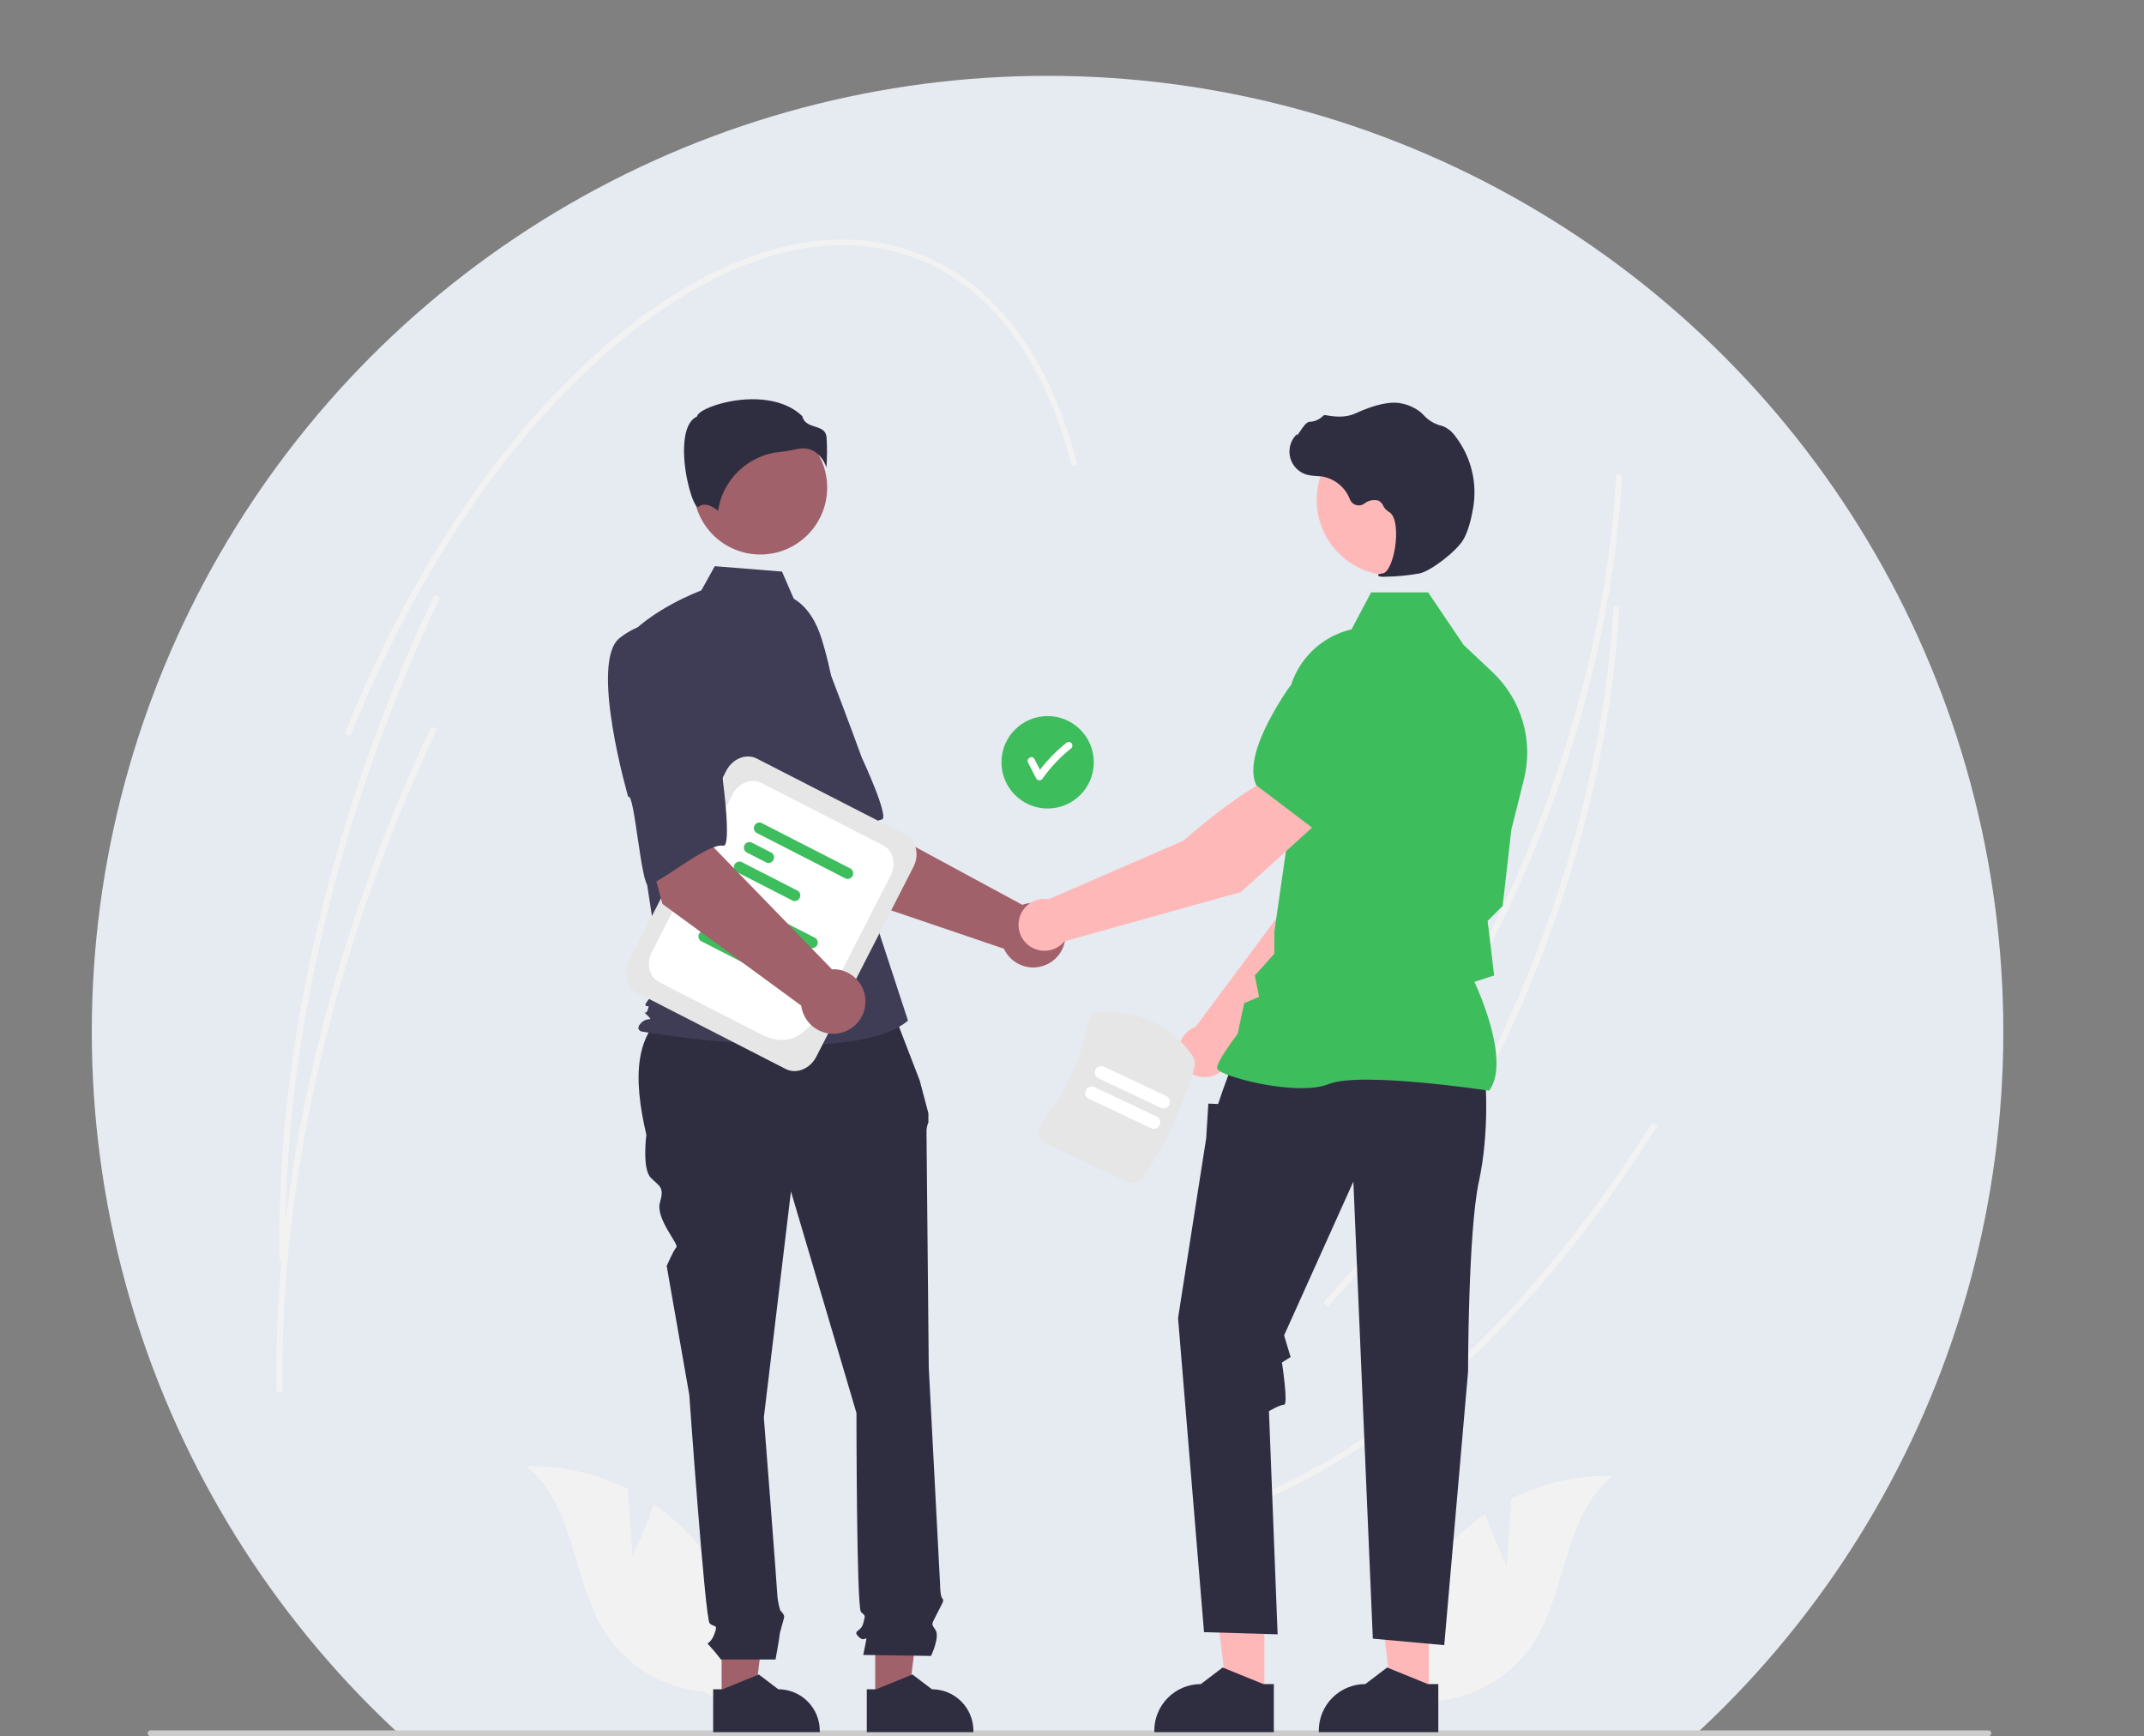 <svg width="310" height="251" viewBox="0 0 310 251" fill="none" xmlns="http://www.w3.org/2000/svg">
<rect x="0" y="0" width="310" height="251" fill="#808080" stroke="none"/>
<g clip-path="url(#clip0_117_2772)">
<circle cx="151.466" cy="149.157" r="138.194" fill="#E6EAF1"/>
<path d="M234.166 74.035C232.781 89.305 228.836 105.406 222.649 120.941C214.998 140.153 204.544 157.074 192.418 169.876L191.745 169.289C203.812 156.549 214.218 139.702 221.838 120.57C228.724 103.28 232.82 85.288 233.688 68.546L234.548 68.69C234.456 70.458 234.329 72.24 234.166 74.035Z" fill="#F2F2F2"/>
<path d="M239.682 162.719C222.649 189.837 201.986 209.213 181.497 217.277L181.083 216.516C201.43 208.508 221.972 189.231 238.927 162.237L239.682 162.719Z" fill="#F2F2F2"/>
<path d="M233.753 93.046C232.368 108.316 228.423 124.417 222.236 139.953C214.584 159.164 204.131 176.086 192.004 188.888L191.332 188.301C203.399 175.56 213.805 158.713 221.425 139.581C228.311 122.292 232.407 104.299 233.275 87.557L234.135 87.701C234.043 89.47 233.916 91.251 233.753 93.046Z" fill="#F2F2F2"/>
<path d="M287.929 250.582C287.929 250.637 287.918 250.691 287.897 250.742C287.876 250.793 287.846 250.839 287.807 250.878C287.768 250.917 287.722 250.948 287.671 250.968C287.62 250.989 287.566 251 287.511 251H21.768C21.657 251 21.55 250.956 21.472 250.877C21.394 250.799 21.35 250.693 21.35 250.582C21.35 250.471 21.394 250.364 21.472 250.286C21.55 250.207 21.657 250.163 21.768 250.163H287.511C287.566 250.163 287.62 250.174 287.671 250.195C287.722 250.216 287.768 250.246 287.807 250.285C287.846 250.324 287.876 250.37 287.897 250.421C287.918 250.472 287.929 250.527 287.929 250.582Z" fill="#CCCCCC"/>
<path d="M91.451 224.96L90.754 215.259C86.188 212.975 81.134 211.841 76.031 211.955C83.21 217.508 82.635 228.608 87.607 236.204C89.176 238.562 91.255 240.536 93.69 241.98C96.124 243.424 98.853 244.301 101.672 244.546L107.647 247.986C108.331 243.465 108.027 238.85 106.756 234.458C105.486 230.066 103.279 226.002 100.288 222.546C98.591 220.623 96.658 218.923 94.536 217.484C93.23 221.236 91.451 224.96 91.451 224.96Z" fill="#F2F2F2"/>
<path d="M217.828 226.367L218.525 216.665C223.09 214.381 228.144 213.247 233.247 213.361C226.068 218.915 226.643 230.015 221.671 237.611C220.102 239.968 218.023 241.942 215.588 243.386C213.154 244.83 210.425 245.707 207.606 245.953L201.631 249.393C200.948 244.872 201.252 240.256 202.522 235.865C203.793 231.473 205.999 227.408 208.99 223.952C210.688 222.03 212.62 220.329 214.742 218.89C216.048 222.643 217.828 226.367 217.828 226.367Z" fill="#F2F2F2"/>
<path d="M151.477 116.886C155.164 116.886 158.153 113.895 158.153 110.205C158.153 106.515 155.164 103.524 151.477 103.524C147.79 103.524 144.801 106.515 144.801 110.205C144.801 113.895 147.79 116.886 151.477 116.886Z" fill="#3EBD5D"/>
<path d="M154.904 107.421C154.803 107.325 154.67 107.271 154.531 107.271C154.392 107.271 154.259 107.325 154.158 107.421C152.742 108.551 151.469 109.852 150.37 111.293C150.1 110.771 149.83 110.248 149.56 109.725C149.249 109.122 148.339 109.655 148.65 110.258C149.045 111.022 149.44 111.787 149.834 112.551C149.882 112.629 149.949 112.694 150.029 112.738C150.108 112.783 150.198 112.807 150.289 112.807C150.381 112.807 150.471 112.783 150.55 112.738C150.63 112.694 150.697 112.629 150.745 112.551C151.916 110.9 153.317 109.423 154.904 108.167C155.002 108.067 155.057 107.933 155.057 107.794C155.057 107.654 155.002 107.52 154.904 107.421Z" fill="white"/>
<path d="M121.604 129.151L111.537 113.328L123.195 107.08L126.254 119.152L147.813 130.811C148.664 130.504 149.586 130.452 150.466 130.661C151.347 130.87 152.147 131.33 152.77 131.986C153.394 132.643 153.813 133.466 153.976 134.356C154.14 135.247 154.041 136.166 153.692 137.001C153.343 137.836 152.759 138.551 152.01 139.06C151.262 139.568 150.382 139.848 149.477 139.865C148.573 139.881 147.683 139.634 146.917 139.154C146.15 138.673 145.54 137.979 145.16 137.158L121.604 129.151Z" fill="#A0616A"/>
<path d="M104.181 94.35C101.018 98.999 112.259 115.894 112.259 115.894C112.807 114.712 118.042 127.978 118.919 127.195C121.411 124.967 125.312 118.763 127.48 118.487C128.72 118.329 124.604 109.527 124.604 109.527C124.604 109.527 122.723 104.33 120.17 97.691C119.484 95.801 118.33 94.115 116.817 92.791C115.304 91.467 113.481 90.548 111.517 90.118C111.517 90.118 107.345 89.703 104.181 94.35Z" fill="#3F3D56"/>
<path d="M104.336 245.783L109.117 245.783L111.392 227.326L104.335 227.327L104.336 245.783Z" fill="#A0616A"/>
<path d="M103.116 244.221L104.462 244.221L109.716 242.082L112.532 244.22H112.533C114.124 244.221 115.65 244.853 116.776 245.979C117.901 247.106 118.533 248.633 118.533 250.226V250.421L103.116 250.421L103.116 244.221Z" fill="#2F2E41"/>
<path d="M126.549 245.783L131.33 245.783L133.605 227.326L126.548 227.327L126.549 245.783Z" fill="#A0616A"/>
<path d="M125.329 244.221L126.675 244.221L131.929 242.082L134.745 244.22H134.746C136.337 244.221 137.863 244.853 138.988 245.979C140.114 247.106 140.746 248.633 140.746 250.226V250.421L125.329 250.421L125.329 244.221Z" fill="#2F2E41"/>
<path d="M128.618 144.881L97.519 145.659C91.612 148.87 91.523 155.819 93.458 164.069C93.458 164.069 92.805 168.972 94.111 170.28C95.418 171.588 96.071 171.588 95.418 173.876C94.765 176.165 98.216 179.902 97.797 180.322C97.378 180.741 96.398 183.03 96.398 183.03L99.665 201.664C99.665 201.664 101.951 234.028 102.604 234.682C103.258 235.336 103.911 234.682 103.258 236.317C102.604 237.951 101.951 237.297 102.604 237.951C103.183 238.576 103.728 239.23 104.238 239.913H112.135C112.135 239.913 112.731 236.644 112.731 236.317C112.731 235.99 113.384 234.028 113.384 233.701C113.384 233.374 112.807 232.797 112.807 232.797C112.607 232.132 112.472 231.45 112.404 230.759C112.404 230.105 110.444 204.933 110.444 204.933L114.364 172.242L123.837 204.279C123.837 204.279 123.837 232.394 124.491 233.047C125.144 233.701 125.144 233.374 124.817 234.682C124.491 235.99 123.184 235.663 124.164 236.644C125.144 237.624 125.471 235.99 125.144 237.624L124.817 239.259L134.617 239.399C134.617 239.399 135.924 236.644 135.27 235.663C134.617 234.682 134.656 234.95 135.453 233.345C136.25 231.74 136.577 231.413 136.25 231.086C135.924 230.759 135.924 229.02 135.924 229.02L134.29 197.741C134.29 197.741 133.964 164.723 133.964 163.742C133.939 163.237 134.032 162.734 134.235 162.271V160.94L132.984 156.223L128.618 144.881Z" fill="#2F2E41"/>
<path d="M109.936 80.165C115.273 80.165 119.599 75.835 119.599 70.494C119.599 65.153 115.273 60.824 109.936 60.824C104.6 60.824 100.273 65.153 100.273 70.494C100.273 75.835 104.6 80.165 109.936 80.165Z" fill="#A0616A"/>
<path d="M114.768 86.556C116.85 87.794 118.095 90.07 118.81 92.386C120.133 96.673 120.93 101.106 121.182 105.586L121.937 118.998L131.288 147.557C123.184 154.42 92.721 149.117 92.721 149.117C92.721 149.117 91.786 148.805 92.721 147.869C93.656 146.933 94.567 147.762 93.632 146.826C92.697 145.89 93.341 146.933 93.653 145.997C93.965 145.061 93.653 145.685 93.341 145.373C93.029 145.061 95.754 142.254 95.754 142.254L93.261 125.861L90.144 92.795C93.884 88.116 101.406 85.357 101.406 85.357L103.35 81.856L113.069 82.634L114.768 86.556Z" fill="#3F3D56"/>
<path d="M117.902 65.357C118.653 65.917 119.209 66.7 119.493 67.593C119.601 66.133 119.608 64.666 119.513 63.205C119.399 62.178 118.677 61.947 117.84 61.679C117.085 61.438 116.231 61.164 116.001 60.167C112.963 57.21 107.676 57.359 104.057 58.391C102.066 58.959 100.92 59.688 100.818 60.115L100.797 60.203L100.716 60.243C99.181 61.011 98.882 63.437 98.902 65.336C98.939 68.914 100.174 72.978 100.869 73.309C100.906 73.326 100.915 73.319 100.931 73.306C101.978 72.468 103.256 73.37 103.818 73.859C104.149 71.635 105.215 69.587 106.846 68.04C108.477 66.494 110.579 65.539 112.816 65.329C113.547 65.258 114.271 65.136 114.985 64.965C115.347 64.871 115.719 64.822 116.093 64.819C116.737 64.809 117.368 64.997 117.902 65.357Z" fill="#2F2E41"/>
<path d="M177.887 152.587L196.475 133.697L201.372 118.589L193.491 115.398C189.587 119.339 185.569 131.404 185.569 131.404L172.882 148.444C172.781 148.482 172.68 148.522 172.58 148.569C171.996 148.845 171.493 149.267 171.119 149.794C170.746 150.322 170.515 150.937 170.448 151.58C170.382 152.223 170.482 152.872 170.739 153.465C170.997 154.058 171.403 154.574 171.918 154.964C172.433 155.354 173.04 155.605 173.68 155.691C174.32 155.778 174.972 155.698 175.572 155.459C176.172 155.22 176.7 154.83 177.106 154.327C177.512 153.823 177.781 153.224 177.887 152.587Z" fill="#FFB8B8"/>
<path d="M191.341 117.127L201.307 120.012L201.345 120.005C205.008 119.293 207.906 113.2 209.692 108.215C210.279 106.57 210.221 104.764 209.528 103.161C208.836 101.558 207.561 100.277 205.962 99.579C204.778 99.072 203.477 98.906 202.204 99.1C200.932 99.294 199.739 99.841 198.76 100.678L193.791 104.96L191.341 117.127Z" fill="#3EBD5D"/>
<path d="M182.815 245.222L177.455 245.222L174.905 224.532L182.815 224.533L182.815 245.222Z" fill="#FFB8B8"/>
<path d="M184.182 243.471L182.673 243.47L176.783 241.073L173.627 243.47H173.626C171.842 243.47 170.131 244.179 168.87 245.442C167.608 246.704 166.9 248.417 166.899 250.202V250.421L184.182 250.421L184.182 243.471Z" fill="#2F2E41"/>
<path d="M206.597 245.222L201.237 245.222L198.688 224.532L206.598 224.533L206.597 245.222Z" fill="#FFB8B8"/>
<path d="M207.964 243.471L206.456 243.47L200.566 241.073L197.409 243.47H197.408C195.624 243.47 193.913 244.179 192.652 245.442C191.391 246.704 190.682 248.417 190.682 250.202V250.421L207.964 250.421L207.964 243.471Z" fill="#2F2E41"/>
<path d="M214.769 156.105C214.769 156.105 215.395 163.621 213.831 170.824C212.266 178.027 212.266 198.312 212.266 198.312L208.824 237.842L198.497 236.902L195.681 170.824L185.667 193.059L186.606 196.19L185.356 196.973C185.356 196.973 186.293 203.08 185.667 203.08C185.041 203.08 183.477 204.02 183.477 204.02L184.729 236.276L174.089 235.963L170.334 190.553L174.402 164.56L174.715 159.55L176.123 159.608L176.84 157.514L178.157 153.913L214.769 156.105Z" fill="#2F2E41"/>
<path d="M215.31 157.684L215.366 157.605C218.345 153.432 213.865 143.404 213.189 141.95L216.035 141.026L215.394 135.574L215.091 133.144L217.266 130.967L217.272 130.913L218.524 119.952L220.343 112.672C221.029 109.92 220.971 107.034 220.174 104.312C219.378 101.59 217.871 99.129 215.811 97.182L211.604 93.213L206.491 85.642H198.247L195.42 90.986C192.679 91.62 190.247 93.196 188.548 95.44C186.85 97.683 185.991 100.452 186.122 103.264L186.763 117.279L184.255 134.729L184.253 137.887L181.431 141.027L182.047 144.111L179.899 145.032L178.95 149.462C178.558 149.98 175.967 153.437 175.967 154.383C175.967 154.525 176.071 154.662 176.296 154.814C178.062 156.01 187.821 158.45 192.141 156.72C196.741 154.879 215.031 157.641 215.215 157.669L215.31 157.684Z" fill="#3EBD5D"/>
<path d="M201.304 83.198C207.334 83.198 212.223 78.306 212.223 72.271C212.223 66.236 207.334 61.344 201.304 61.344C195.274 61.344 190.385 66.236 190.385 72.271C190.385 78.306 195.274 83.198 201.304 83.198Z" fill="#FFB8B8"/>
<path d="M200.258 83.375C201.949 83.358 203.635 83.196 205.299 82.892C206.946 82.512 210.579 79.7 211.569 78.039C212.305 76.805 212.747 74.896 212.988 73.512C213.313 71.68 213.25 69.801 212.804 67.995C212.357 66.189 211.536 64.497 210.395 63.029C209.955 62.414 209.357 61.929 208.664 61.626C208.603 61.604 208.54 61.584 208.476 61.568C207.472 61.331 206.562 60.8 205.862 60.041C205.726 59.888 205.579 59.744 205.423 59.611C204.638 58.982 203.715 58.548 202.73 58.344C201.139 57.962 198.862 58.441 195.965 59.77C194.509 60.438 192.893 60.251 191.648 60.014C191.578 60.003 191.506 60.01 191.44 60.034C191.373 60.059 191.315 60.101 191.269 60.155C190.755 60.664 190.068 60.959 189.345 60.981C188.903 61.012 188.454 61.637 187.914 62.452C187.791 62.637 187.648 62.852 187.544 62.984L187.523 62.737L187.28 63.02C186.897 63.464 186.634 63.998 186.513 64.572C186.392 65.146 186.419 65.741 186.59 66.302C186.761 66.862 187.071 67.371 187.491 67.78C187.911 68.188 188.428 68.484 188.993 68.639C189.441 68.746 189.9 68.807 190.36 68.821C190.64 68.839 190.929 68.858 191.206 68.898C192.097 69.057 192.932 69.444 193.629 70.023C194.326 70.601 194.862 71.35 195.183 72.197C195.259 72.392 195.379 72.568 195.533 72.71C195.688 72.852 195.873 72.957 196.074 73.016C196.275 73.075 196.488 73.087 196.694 73.051C196.901 73.015 197.097 72.932 197.266 72.808C197.548 72.577 197.882 72.417 198.239 72.342C198.596 72.267 198.966 72.28 199.317 72.38C199.622 72.539 199.863 72.799 200 73.116C200.165 73.468 200.431 73.763 200.765 73.963C201.902 74.513 202.045 77.076 201.697 79.224C201.362 81.294 200.633 82.805 199.924 82.897C199.378 82.968 199.316 83.008 199.279 83.106L199.246 83.194L199.31 83.273C199.615 83.375 199.938 83.41 200.258 83.375Z" fill="#2F2E41"/>
<path d="M191.199 118.295L185.951 111.603C180.605 113.076 171.119 121.538 171.119 121.538L151.638 129.998C150.988 129.889 150.32 129.953 149.702 130.184C149.085 130.415 148.539 130.805 148.12 131.314C147.7 131.823 147.422 132.434 147.314 133.084C147.205 133.735 147.27 134.403 147.502 135.021C147.733 135.639 148.123 136.185 148.632 136.604C149.142 137.023 149.752 137.3 150.403 137.408C151.053 137.516 151.721 137.45 152.338 137.218C152.955 136.985 153.5 136.594 153.918 136.084L179.437 128.959L191.199 118.295Z" fill="#FFB8B8"/>
<path d="M189.941 119.825L198.222 110.587L198.682 104.04C198.767 102.755 198.492 101.471 197.887 100.334C197.282 99.197 196.371 98.252 195.257 97.606C193.741 96.74 191.954 96.483 190.256 96.885C188.558 97.288 187.076 98.321 186.11 99.776C183.184 104.189 180.036 110.156 181.656 113.521L181.672 113.555L189.941 119.825Z" fill="#3EBD5D"/>
<path d="M113.614 154.551L92.09 143.519C90.559 142.734 90.052 140.653 90.96 138.879L104.994 111.457C105.901 109.683 107.885 108.878 109.416 109.663L130.939 120.695C132.47 121.479 132.978 123.561 132.07 125.334L118.036 152.757C117.129 154.531 115.145 155.335 113.614 154.551Z" fill="#E6E6E6"/>
<path d="M109.936 149.479L95.313 141.984C93.879 141.249 93.404 139.3 94.254 137.639L105.913 114.857C106.763 113.196 108.621 112.442 110.055 113.177L127.717 122.23C129.151 122.965 129.626 124.914 128.776 126.575L122.442 138.951C118.655 146.35 116.323 152.753 109.936 149.479Z" fill="white"/>
<path d="M117.166 137.038L104.214 130.399C104.056 130.286 103.943 130.12 103.897 129.931C103.851 129.742 103.874 129.543 103.963 129.369C104.052 129.196 104.2 129.061 104.38 128.988C104.56 128.915 104.761 128.909 104.945 128.971L117.897 135.61C118.055 135.723 118.168 135.889 118.214 136.078C118.26 136.267 118.237 136.467 118.148 136.64C118.059 136.813 117.911 136.949 117.731 137.022C117.551 137.095 117.35 137.1 117.166 137.038Z" fill="#3EBD5D"/>
<path d="M105.726 134.735L102.771 133.22C102.612 133.107 102.5 132.941 102.454 132.752C102.408 132.563 102.431 132.364 102.52 132.191C102.608 132.017 102.756 131.882 102.937 131.809C103.117 131.736 103.317 131.73 103.501 131.792L106.457 133.307C106.616 133.42 106.728 133.587 106.774 133.776C106.82 133.965 106.797 134.164 106.708 134.337C106.62 134.511 106.472 134.646 106.291 134.719C106.111 134.792 105.911 134.798 105.726 134.735Z" fill="#3EBD5D"/>
<path d="M109.518 140.24L101.327 136.041C101.168 135.929 101.056 135.762 101.01 135.573C100.964 135.384 100.987 135.185 101.076 135.012C101.165 134.838 101.312 134.703 101.493 134.63C101.673 134.557 101.873 134.551 102.058 134.614L110.249 138.812C110.407 138.925 110.519 139.091 110.565 139.28C110.612 139.469 110.588 139.668 110.499 139.842C110.411 140.015 110.263 140.15 110.083 140.223C109.902 140.297 109.702 140.302 109.518 140.24Z" fill="#3EBD5D"/>
<path d="M122.292 127.022L109.34 120.384C109.181 120.271 109.069 120.105 109.023 119.915C108.977 119.726 109 119.527 109.089 119.354C109.177 119.181 109.325 119.045 109.505 118.972C109.686 118.899 109.886 118.893 110.07 118.956L123.022 125.594C123.181 125.707 123.293 125.873 123.339 126.063C123.385 126.252 123.362 126.451 123.273 126.624C123.185 126.797 123.037 126.933 122.857 127.006C122.676 127.079 122.476 127.085 122.292 127.022Z" fill="#3EBD5D"/>
<path d="M110.852 124.72L107.896 123.205C107.738 123.092 107.625 122.926 107.579 122.736C107.533 122.547 107.557 122.348 107.645 122.175C107.734 122.002 107.882 121.866 108.062 121.793C108.242 121.72 108.443 121.714 108.627 121.777L111.583 123.292C111.741 123.405 111.854 123.571 111.9 123.76C111.946 123.949 111.922 124.148 111.834 124.322C111.745 124.495 111.597 124.63 111.417 124.703C111.237 124.776 111.036 124.782 110.852 124.72Z" fill="#3EBD5D"/>
<path d="M114.643 130.224L106.452 126.026C106.294 125.913 106.181 125.747 106.135 125.558C106.089 125.368 106.113 125.169 106.201 124.996C106.29 124.823 106.438 124.687 106.618 124.614C106.798 124.541 106.999 124.535 107.183 124.598L115.374 128.796C115.532 128.909 115.645 129.075 115.691 129.264C115.737 129.453 115.714 129.653 115.625 129.826C115.536 129.999 115.388 130.135 115.208 130.208C115.028 130.281 114.827 130.287 114.643 130.224Z" fill="#3EBD5D"/>
<path d="M95.778 130.677L90.916 112.56L103.91 110.099L103.211 122.534L120.284 140.126C121.187 140.089 122.083 140.316 122.86 140.78C123.637 141.243 124.262 141.923 124.66 142.736C125.058 143.549 125.211 144.46 125.1 145.359C124.99 146.257 124.62 147.104 124.037 147.796C123.454 148.488 122.682 148.995 121.815 149.255C120.949 149.516 120.026 149.519 119.158 149.263C118.29 149.007 117.515 148.505 116.928 147.816C116.341 147.127 115.967 146.283 115.851 145.385L95.778 130.677Z" fill="#A0616A"/>
<path d="M89.586 92.249C85.176 95.733 90.837 115.225 90.837 115.225C91.713 114.262 92.731 128.489 93.803 128.004C96.848 126.627 102.428 121.88 104.58 122.267C105.81 122.488 104.521 112.857 104.521 112.857C104.521 112.857 104.284 107.334 103.838 100.235C103.749 98.225 103.154 96.271 102.108 94.554C101.061 92.836 99.597 91.412 97.853 90.413C97.853 90.413 93.997 88.764 89.586 92.249Z" fill="#3F3D56"/>
<path d="M162.974 170.886L151.228 165.336C150.977 165.218 150.756 165.044 150.581 164.829C150.407 164.613 150.283 164.36 150.22 164.09C150.156 163.825 150.153 163.55 150.211 163.284C150.269 163.018 150.387 162.769 150.555 162.555C153.957 158.203 156.293 153.114 157.376 147.696C157.458 147.282 157.681 146.908 158.007 146.639C158.333 146.37 158.743 146.223 159.165 146.223C165.155 146.243 169.632 148.432 172.471 152.728C172.621 152.952 172.72 153.205 172.762 153.471C172.803 153.736 172.787 154.008 172.713 154.267C171.069 159.937 168.568 165.321 165.296 170.234C165.053 170.605 164.684 170.876 164.257 170.996C163.83 171.116 163.374 171.077 162.974 170.886Z" fill="#E6E6E6"/>
<path d="M166.428 163.101L157.448 158.858C157.224 158.752 157.052 158.562 156.969 158.329C156.885 158.096 156.898 157.84 157.003 157.616C157.109 157.393 157.299 157.22 157.531 157.137C157.764 157.053 158.02 157.066 158.243 157.171L167.224 161.415C167.335 161.468 167.434 161.541 167.516 161.632C167.598 161.723 167.662 161.829 167.703 161.944C167.744 162.059 167.763 162.181 167.757 162.304C167.751 162.426 167.721 162.546 167.669 162.657C167.616 162.767 167.543 162.867 167.452 162.949C167.362 163.031 167.256 163.095 167.141 163.136C167.025 163.177 166.903 163.196 166.781 163.19C166.659 163.184 166.539 163.154 166.428 163.101Z" fill="white"/>
<path d="M167.824 160.145L158.843 155.901C158.62 155.795 158.448 155.605 158.364 155.372C158.281 155.14 158.293 154.883 158.399 154.66C158.504 154.436 158.694 154.264 158.927 154.18C159.159 154.097 159.416 154.109 159.639 154.215L168.62 158.459C168.843 158.564 169.015 158.754 169.099 158.987C169.182 159.22 169.17 159.476 169.064 159.7C168.959 159.923 168.769 160.096 168.536 160.179C168.304 160.263 168.047 160.25 167.824 160.145Z" fill="white"/>
<path d="M155.824 67.329L154.988 67.421C151.26 52.763 144.036 42.608 134.094 38.053C121.456 32.264 105.828 36.152 90.09 49C74.271 61.914 60.268 82.313 50.659 106.44L49.848 106.068C59.499 81.836 73.574 61.339 89.481 48.353C105.468 35.301 121.415 31.385 134.384 37.326C144.611 42.011 152.024 52.386 155.824 67.329Z" fill="#F2F2F2"/>
<path d="M63.596 86.42C61.41 91.029 59.331 95.804 57.416 100.612C46.396 128.28 40.812 156.537 41.268 182.329L40.407 182.237C39.95 156.349 45.551 127.995 56.605 100.24C58.525 95.419 60.61 90.63 62.803 86.008L63.596 86.42Z" fill="#F2F2F2"/>
<path d="M63.183 105.431C60.997 110.04 58.917 114.815 57.002 119.623C45.983 147.292 40.399 175.549 40.855 201.341L39.994 201.249C39.537 175.361 45.138 147.007 56.191 119.252C58.112 114.43 60.197 109.642 62.39 105.02L63.183 105.431Z" fill="#F2F2F2"/>
</g>
<defs>
<clipPath id="clip0_117_2772">
<rect width="309.278" height="251" fill="white"/>
</clipPath>
</defs>
</svg>
